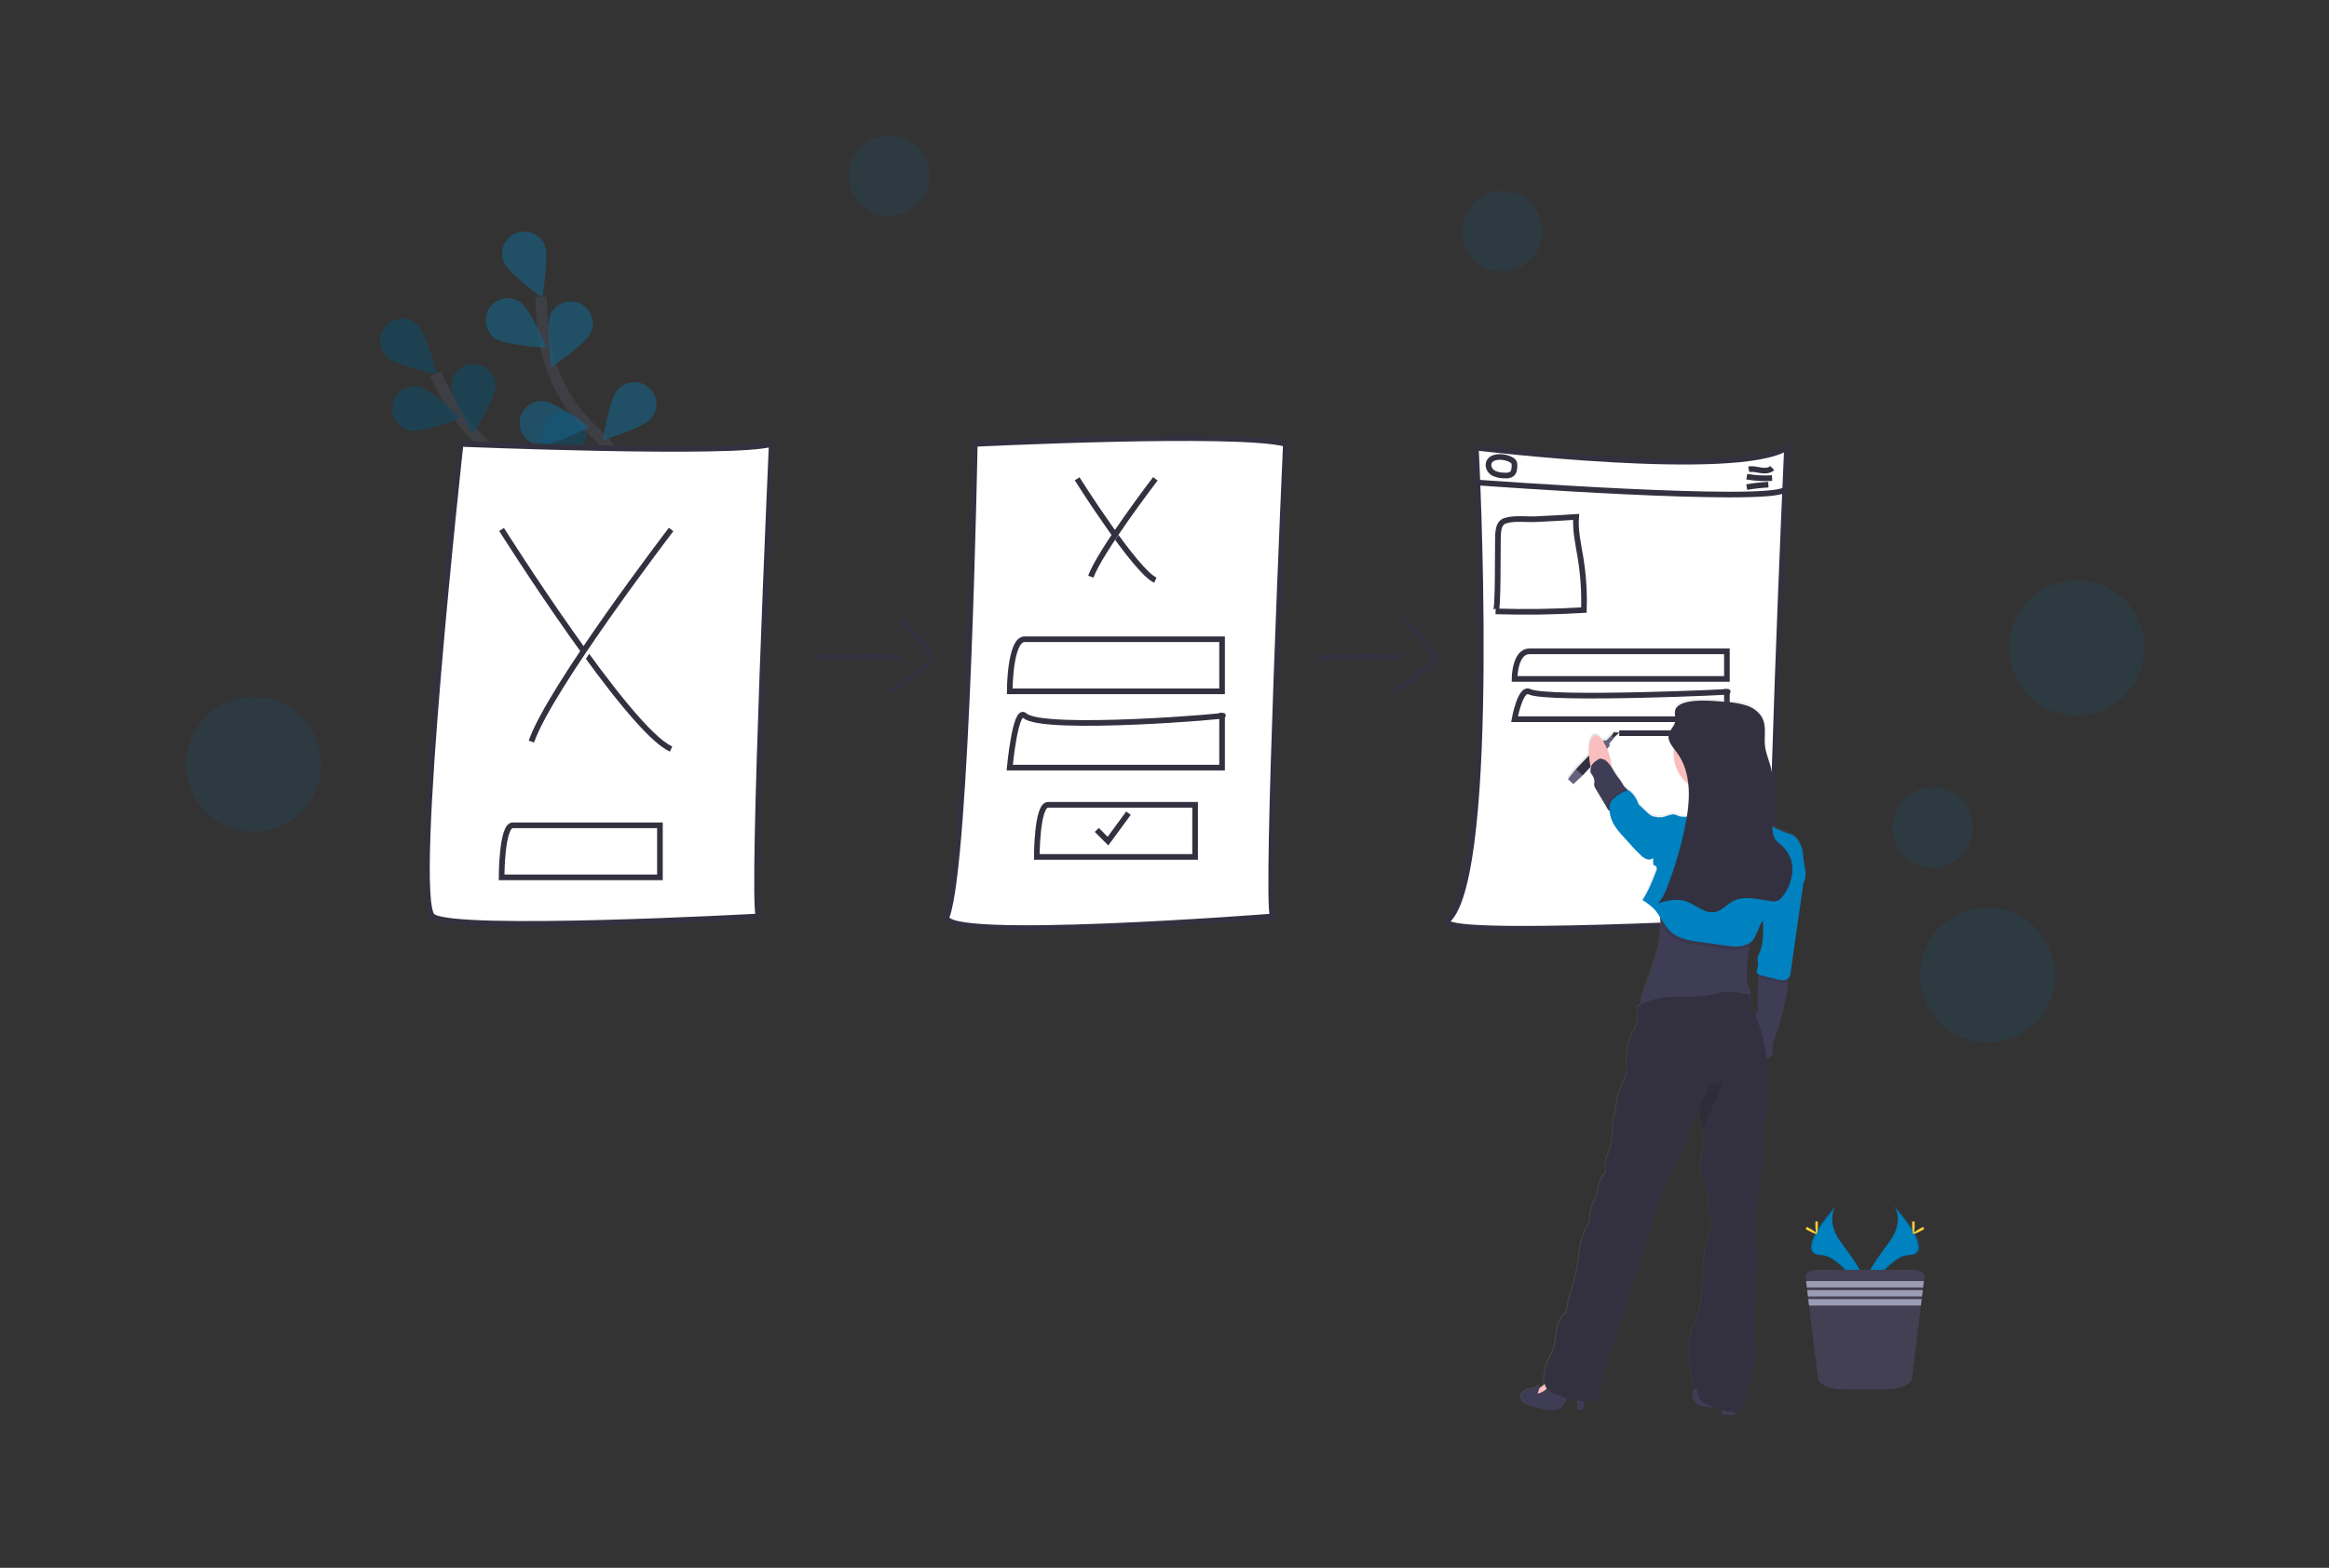 <svg width="413" height="278" viewBox="0 0 413 278" fill="none" xmlns="http://www.w3.org/2000/svg">
<rect x="0" y="0" width="413" height="278" fill="#333333" stroke="none"/>
<g clip-path="url(#clip0_3014:15805)">
<g opacity="0.6">
<path opacity="0.6" d="M118.34 105.053C118.34 105.053 109.259 88.991 95.586 84.363C89.845 82.454 84.877 78.739 81.428 73.774C79.807 71.404 78.407 68.889 77.246 66.263" stroke="#535461" stroke-width="2" stroke-miterlimit="10"/>
<path opacity="0.6" d="M68.631 63.294C70.187 64.805 77.445 66.365 77.445 66.365C77.445 66.365 75.664 59.171 74.105 57.66C73.737 57.291 73.298 57 72.816 56.802C72.333 56.604 71.816 56.504 71.295 56.508C70.773 56.511 70.257 56.619 69.778 56.823C69.298 57.028 68.864 57.326 68.501 57.7C68.138 58.074 67.853 58.516 67.662 59.001C67.472 59.486 67.38 60.004 67.392 60.524C67.404 61.045 67.52 61.558 67.733 62.034C67.946 62.509 68.251 62.938 68.631 63.294Z" fill="#0081C0"/>
<path opacity="0.6" d="M72.734 76.324C74.865 76.746 81.805 74.117 81.805 74.117C81.805 74.117 76.394 69.044 74.263 68.622C73.757 68.521 73.236 68.522 72.729 68.623C72.223 68.724 71.742 68.923 71.312 69.21C70.883 69.496 70.515 69.865 70.228 70.294C69.942 70.722 69.742 71.204 69.642 71.709C69.542 72.215 69.542 72.736 69.643 73.241C69.744 73.747 69.944 74.228 70.231 74.656C70.518 75.085 70.887 75.453 71.316 75.739C71.746 76.025 72.228 76.224 72.734 76.324Z" fill="#0081C0"/>
<path opacity="0.6" d="M87.682 90.406C89.734 89.697 94.398 83.931 94.398 83.931C94.398 83.931 87.16 82.281 85.109 82.987C84.124 83.328 83.314 84.046 82.859 84.982C82.404 85.919 82.34 86.998 82.681 87.982C83.022 88.965 83.741 89.773 84.679 90.228C85.617 90.683 86.697 90.747 87.682 90.406Z" fill="#0081C0"/>
<path opacity="0.6" d="M101.395 98.528C103.539 98.175 109.112 93.276 109.112 93.276C109.112 93.276 102.261 90.427 100.117 90.779C99.088 90.949 98.168 91.519 97.561 92.365C96.953 93.212 96.707 94.264 96.876 95.292C97.046 96.32 97.617 97.238 98.465 97.845C99.312 98.451 100.366 98.697 101.395 98.528Z" fill="#0081C0"/>
<path opacity="0.6" d="M87.858 68.487C87.858 70.657 83.93 76.945 83.93 76.945C83.93 76.945 79.996 70.677 79.996 68.49C79.996 67.449 80.41 66.451 81.147 65.714C81.884 64.978 82.884 64.564 83.927 64.564C84.969 64.564 85.969 64.978 86.706 65.714C87.444 66.451 87.858 67.449 87.858 68.49V68.487Z" fill="#0081C0"/>
<path opacity="0.6" d="M103.776 78.184C103.116 80.256 97.5 85.082 97.5 85.082C97.5 85.082 95.63 77.907 96.278 75.846C96.432 75.353 96.682 74.897 97.013 74.501C97.344 74.105 97.75 73.778 98.207 73.539C98.665 73.3 99.165 73.153 99.679 73.107C100.193 73.061 100.712 73.117 101.205 73.271C101.697 73.425 102.155 73.674 102.551 74.005C102.948 74.336 103.275 74.741 103.514 75.198C103.754 75.655 103.901 76.154 103.947 76.668C103.993 77.181 103.937 77.699 103.783 78.191L103.776 78.184Z" fill="#0081C0"/>
<path opacity="0.6" d="M117.952 89.73C117.664 91.881 112.927 97.591 112.927 97.591C112.927 97.591 109.868 90.835 110.159 88.684C110.298 87.653 110.842 86.718 111.67 86.086C112.499 85.455 113.546 85.178 114.579 85.317C115.612 85.455 116.548 85.998 117.181 86.826C117.813 87.653 118.091 88.698 117.952 89.73Z" fill="#0081C0"/>
<path opacity="0.25" d="M68.631 63.294C70.187 64.805 77.445 66.365 77.445 66.365C77.445 66.365 75.664 59.171 74.105 57.66C73.737 57.291 73.298 57 72.816 56.802C72.333 56.604 71.816 56.504 71.295 56.508C70.773 56.511 70.257 56.619 69.778 56.823C69.298 57.028 68.864 57.326 68.501 57.7C68.138 58.074 67.853 58.516 67.662 59.001C67.472 59.486 67.38 60.004 67.392 60.524C67.404 61.045 67.52 61.558 67.733 62.034C67.946 62.509 68.251 62.938 68.631 63.294Z" fill="black"/>
<path opacity="0.25" d="M72.734 76.324C74.865 76.746 81.805 74.117 81.805 74.117C81.805 74.117 76.394 69.044 74.263 68.622C73.757 68.521 73.236 68.522 72.729 68.623C72.223 68.724 71.742 68.923 71.312 69.21C70.883 69.496 70.515 69.865 70.228 70.294C69.942 70.722 69.742 71.204 69.642 71.709C69.542 72.215 69.542 72.736 69.643 73.241C69.744 73.747 69.944 74.228 70.231 74.656C70.518 75.085 70.887 75.453 71.316 75.739C71.746 76.025 72.228 76.224 72.734 76.324Z" fill="black"/>
<path opacity="0.25" d="M87.682 90.406C89.734 89.697 94.398 83.931 94.398 83.931C94.398 83.931 87.16 82.281 85.109 82.987C84.124 83.328 83.314 84.046 82.859 84.982C82.404 85.919 82.34 86.998 82.681 87.982C83.022 88.965 83.741 89.773 84.679 90.228C85.617 90.683 86.697 90.747 87.682 90.406Z" fill="black"/>
<path opacity="0.25" d="M101.395 98.528C103.539 98.175 109.112 93.276 109.112 93.276C109.112 93.276 102.261 90.427 100.117 90.779C99.088 90.949 98.168 91.519 97.561 92.365C96.953 93.212 96.707 94.264 96.876 95.292C97.046 96.32 97.617 97.238 98.465 97.845C99.312 98.451 100.366 98.697 101.395 98.528Z" fill="black"/>
<path opacity="0.25" d="M87.858 68.487C87.858 70.657 83.93 76.945 83.93 76.945C83.93 76.945 79.996 70.677 79.996 68.49C79.996 67.449 80.41 66.451 81.147 65.714C81.884 64.978 82.884 64.564 83.927 64.564C84.969 64.564 85.969 64.978 86.706 65.714C87.444 66.451 87.858 67.449 87.858 68.49V68.487Z" fill="black"/>
<path opacity="0.25" d="M103.776 78.184C103.116 80.256 97.5 85.082 97.5 85.082C97.5 85.082 95.63 77.907 96.278 75.846C96.432 75.353 96.682 74.897 97.013 74.501C97.344 74.105 97.75 73.778 98.207 73.539C98.665 73.3 99.165 73.153 99.679 73.107C100.193 73.061 100.712 73.117 101.205 73.271C101.697 73.425 102.155 73.674 102.551 74.005C102.948 74.336 103.275 74.741 103.514 75.198C103.754 75.655 103.901 76.154 103.947 76.668C103.993 77.181 103.937 77.699 103.783 78.191L103.776 78.184Z" fill="black"/>
<path opacity="0.25" d="M117.952 89.73C117.664 91.881 112.927 97.591 112.927 97.591C112.927 97.591 109.868 90.835 110.159 88.684C110.298 87.653 110.842 86.718 111.67 86.086C112.499 85.455 113.546 85.178 114.579 85.317C115.612 85.455 116.548 85.998 117.181 86.826C117.813 87.653 118.091 88.698 117.952 89.73Z" fill="black"/>
<path opacity="0.6" d="M117.819 104.735C117.819 104.735 116.035 86.375 105.411 76.611C100.931 72.543 97.891 67.134 96.749 61.196C96.226 58.372 95.963 55.507 95.963 52.636" stroke="#535461" stroke-width="2" stroke-miterlimit="10"/>
<path opacity="0.6" d="M89.318 46.441C90.131 48.453 96.13 52.818 96.13 52.818C96.13 52.818 97.424 45.517 96.612 43.505C96.419 43.027 96.133 42.591 95.772 42.223C95.41 41.855 94.979 41.562 94.504 41.36C94.029 41.158 93.519 41.052 93.002 41.047C92.486 41.042 91.974 41.139 91.495 41.331C91.016 41.524 90.58 41.809 90.211 42.17C89.843 42.531 89.549 42.962 89.347 43.436C89.144 43.91 89.038 44.42 89.033 44.936C89.028 45.451 89.125 45.963 89.318 46.441Z" fill="#0081C0"/>
<path opacity="0.6" d="M87.788 60.009C89.562 61.256 96.975 61.659 96.975 61.659C96.975 61.659 94.087 54.83 92.31 53.583C91.888 53.287 91.411 53.076 90.907 52.964C90.404 52.851 89.882 52.839 89.374 52.927C88.865 53.016 88.379 53.203 87.943 53.48C87.507 53.756 87.13 54.115 86.833 54.537C86.536 54.958 86.325 55.434 86.213 55.937C86.1 56.441 86.088 56.961 86.176 57.469C86.265 57.977 86.453 58.462 86.729 58.897C87.006 59.333 87.365 59.709 87.788 60.006V60.009Z" fill="#0081C0"/>
<path opacity="0.6" d="M95.733 78.94C97.896 79.121 104.503 75.734 104.503 75.734C104.503 75.734 98.557 71.297 96.393 71.115C95.354 71.028 94.323 71.356 93.526 72.028C92.73 72.7 92.233 73.66 92.145 74.698C92.058 75.736 92.386 76.765 93.059 77.561C93.732 78.356 94.694 78.853 95.733 78.94Z" fill="#0081C0"/>
<path opacity="0.6" d="M104.976 91.911C107.08 92.455 114.163 90.232 114.163 90.232C114.163 90.232 109.053 84.855 106.952 84.294C106.443 84.134 105.908 84.079 105.378 84.132C104.847 84.185 104.333 84.345 103.867 84.602C103.401 84.86 102.991 85.209 102.665 85.629C102.338 86.05 102.1 86.532 101.965 87.047C101.831 87.562 101.802 88.099 101.882 88.625C101.962 89.151 102.148 89.655 102.429 90.108C102.71 90.56 103.08 90.95 103.517 91.255C103.953 91.56 104.448 91.773 104.97 91.881L104.976 91.911Z" fill="#0081C0"/>
<path opacity="0.6" d="M104.79 58.97C103.911 60.949 97.767 65.112 97.767 65.112C97.767 65.112 96.72 57.776 97.598 55.793C98.02 54.841 98.803 54.095 99.776 53.719C100.749 53.344 101.831 53.37 102.785 53.791C103.738 54.212 104.485 54.994 104.861 55.966C105.237 56.937 105.212 58.017 104.79 58.97Z" fill="#0081C0"/>
<path opacity="0.6" d="M115.408 74.279C113.974 75.905 106.865 78.04 106.865 78.04C106.865 78.04 108.064 70.726 109.508 69.097C110.196 68.314 111.168 67.837 112.208 67.769C113.249 67.702 114.274 68.05 115.058 68.737C115.841 69.424 116.32 70.394 116.387 71.433C116.455 72.473 116.106 73.496 115.418 74.279H115.408Z" fill="#0081C0"/>
<path opacity="0.6" d="M123.68 90.568C122.544 92.415 115.901 95.721 115.901 95.721C115.901 95.721 115.844 88.308 116.981 86.458C117.527 85.571 118.403 84.936 119.417 84.694C120.431 84.453 121.5 84.623 122.388 85.168C123.277 85.713 123.912 86.588 124.154 87.601C124.397 88.614 124.226 89.681 123.68 90.568Z" fill="#0081C0"/>
</g>
<path d="M81.679 78.713C81.679 78.713 130.24 80.692 136.846 78.713C136.846 78.713 133.213 159.861 134.534 162.5C134.534 162.5 80.688 165.469 76.724 162.5C72.76 159.531 81.679 78.713 81.679 78.713Z" fill="white" stroke="#33313F" stroke-miterlimit="10"/>
<path d="M88.946 93.887C88.946 93.887 111.409 129.513 119.007 132.812L88.946 93.887Z" fill="white"/>
<path d="M88.946 93.887C88.946 93.887 111.409 129.513 119.007 132.812" stroke="#33313F" stroke-miterlimit="10"/>
<path d="M119.008 93.887C119.008 93.887 97.536 121.926 94.232 131.492L119.008 93.887Z" fill="white"/>
<path d="M119.008 93.887C119.008 93.887 97.536 121.926 94.232 131.492" stroke="#33313F" stroke-miterlimit="10"/>
<path d="M117.025 146.336H90.928C88.946 146.336 88.946 155.573 88.946 155.573H117.025V146.336Z" fill="white" stroke="#33313F" stroke-miterlimit="10"/>
<path d="M172.853 78.712C172.853 78.712 219.432 76.403 228.021 78.712C228.021 78.712 224.387 159.861 225.708 162.5C225.708 162.5 166.194 167.148 167.898 162.5C171.532 152.604 172.853 78.712 172.853 78.712Z" fill="white" stroke="#33313F" stroke-miterlimit="10"/>
<path d="M191.006 84.9C191.006 84.9 201.372 101.345 204.88 102.865L191.006 84.9Z" fill="white"/>
<path d="M191.006 84.9C191.006 84.9 201.372 101.345 204.88 102.865" stroke="#33313F" stroke-miterlimit="10"/>
<path d="M204.88 84.9C204.88 84.9 194.97 97.841 193.444 102.258L204.88 84.9Z" fill="white"/>
<path d="M204.88 84.9C204.88 84.9 194.97 97.841 193.444 102.258" stroke="#33313F" stroke-miterlimit="10"/>
<path d="M216.71 113.349H181.694C179.051 113.349 179.051 122.586 179.051 122.586H216.71V113.349Z" fill="white" stroke="#33313F" stroke-miterlimit="10"/>
<path d="M211.93 142.708H185.833C183.851 142.708 183.851 151.944 183.851 151.944H211.93V142.708Z" fill="white" stroke="#33313F" stroke-miterlimit="10"/>
<path d="M216.71 126.874C219.369 126.874 184.792 129.843 181.694 126.874C180.062 125.314 179.051 136.11 179.051 136.11H216.71V126.874Z" fill="white" stroke="#33313F" stroke-miterlimit="10"/>
<path d="M194.494 147.161L196.476 149.141L200.11 144.192" fill="white"/>
<path d="M194.494 147.161L196.476 149.141L200.11 144.192" stroke="#33313F" stroke-miterlimit="10"/>
<path d="M261.715 79.372C261.715 79.372 307.962 84.98 316.882 79.372C316.882 79.372 313.248 160.521 314.569 163.159C314.569 163.159 253.192 166.593 256.76 163.159C265.679 154.583 261.715 79.372 261.715 79.372Z" fill="white" stroke="#33313F" stroke-miterlimit="10"/>
<path d="M268.14 93.722C268.14 93.722 274.803 104.278 277.059 105.267L268.14 93.722Z" fill="white"/>
<path d="M268.14 93.722C268.14 93.722 274.803 104.278 277.059 105.267" stroke="#33313F" stroke-miterlimit="10"/>
<path d="M277.06 93.722C277.06 93.722 270.691 102.054 269.723 104.878L277.06 93.722Z" fill="white"/>
<path d="M277.06 93.722C277.06 93.722 270.691 102.054 269.723 104.878" stroke="#33313F" stroke-miterlimit="10"/>
<path d="M306.232 115.493H271.216C268.573 115.493 268.573 120.382 268.573 120.382H306.232V115.493Z" fill="white" stroke="#33313F" stroke-miterlimit="10"/>
<path d="M287.141 130.007H305.379C308.022 130.007 308.022 134.896 308.022 134.896H308.101" fill="white"/>
<path d="M287.141 130.007H305.379C308.022 130.007 308.022 134.896 308.022 134.896H308.101" stroke="#33313F" stroke-miterlimit="10"/>
<path d="M306.232 122.648C308.892 122.648 274.315 124.218 271.216 122.648C269.584 121.823 268.573 127.533 268.573 127.533H306.232V122.648Z" fill="white" stroke="#33313F" stroke-miterlimit="10"/>
<path d="M261.993 85.561C261.993 85.561 313.262 89.344 316.559 86.831L261.993 85.561Z" fill="white"/>
<path d="M261.993 85.561C261.993 85.561 313.262 89.344 316.559 86.831" stroke="#33313F" stroke-miterlimit="10"/>
<path d="M310.107 83.222C310.807 83.074 311.527 83.285 312.237 83.394C312.948 83.503 313.754 83.489 314.269 82.995" fill="white"/>
<path d="M310.107 83.222C310.807 83.074 311.527 83.285 312.237 83.394C312.948 83.503 313.754 83.489 314.269 82.995" stroke="#33313F" stroke-miterlimit="10"/>
<path d="M309.754 84.522C311.234 84.782 312.74 84.865 314.24 84.769L309.754 84.522Z" fill="white"/>
<path d="M309.754 84.522C311.234 84.782 312.74 84.865 314.24 84.769" stroke="#33313F" stroke-miterlimit="10"/>
<path d="M309.747 86.366C311.017 86.151 312.297 86.008 313.583 85.937L309.747 86.366Z" fill="white"/>
<path d="M309.747 86.366C311.017 86.151 312.297 86.008 313.583 85.937" stroke="#33313F" stroke-miterlimit="10"/>
<path d="M264.876 83.911C265.496 84.198 266.175 84.334 266.858 84.31C267.289 84.369 267.726 84.274 268.094 84.043C268.527 83.693 268.563 83.053 268.563 82.496C268.575 82.326 268.551 82.156 268.49 81.998C268.407 81.846 268.285 81.718 268.137 81.628C267.321 81.061 265.805 80.83 264.85 81.216C263.542 81.744 263.753 83.301 264.876 83.911Z" fill="white" stroke="#33313F" stroke-miterlimit="10"/>
<path d="M279.495 91.656C279.303 94.097 279.888 96.522 280.281 98.94C280.777 101.992 280.974 105.086 280.869 108.176C275.656 108.493 270.437 108.569 265.211 108.404C265.696 108.42 265.574 97.373 265.62 96.357C265.68 95.057 265.402 92.821 266.912 92.333C268.497 91.815 270.731 92.135 272.396 92.055C274.761 91.946 277.127 91.812 279.495 91.656Z" fill="white" stroke="#33313F" stroke-miterlimit="10"/>
<path d="M144.444 116.648C144.444 116.648 157.327 115.988 159.639 116.648" stroke="#33313F" stroke-miterlimit="10"/>
<path d="M159.64 109.721C159.64 109.721 165.256 115.329 165.256 116.648C165.256 117.968 157.988 122.586 157.988 122.586" stroke="#33313F" stroke-miterlimit="10"/>
<path d="M233.636 116.648C233.636 116.648 246.519 115.988 248.832 116.648" stroke="#33313F" stroke-miterlimit="10"/>
<path d="M248.832 109.721C248.832 109.721 254.448 115.329 254.448 116.648C254.448 117.968 247.18 122.586 247.18 122.586" stroke="#33313F" stroke-miterlimit="10"/>
<path opacity="0.1" d="M157.645 38.27C161.591 38.27 164.79 35.076 164.79 31.135C164.79 27.195 161.591 24 157.645 24C153.698 24 150.499 27.195 150.499 31.135C150.499 35.076 153.698 38.27 157.645 38.27Z" fill="#0081C0"/>
<path opacity="0.1" d="M266.362 48.12C270.309 48.12 273.508 44.926 273.508 40.985C273.508 37.044 270.309 33.85 266.362 33.85C262.416 33.85 259.217 37.044 259.217 40.985C259.217 44.926 262.416 48.12 266.362 48.12Z" fill="#0081C0"/>
<path opacity="0.1" d="M342.721 153.824C346.667 153.824 349.866 150.63 349.866 146.689C349.866 142.749 346.667 139.554 342.721 139.554C338.775 139.554 335.576 142.749 335.576 146.689C335.576 150.63 338.775 153.824 342.721 153.824Z" fill="#0081C0"/>
<path opacity="0.1" d="M368.28 126.838C374.894 126.838 380.255 121.484 380.255 114.88C380.255 108.276 374.894 102.922 368.28 102.922C361.667 102.922 356.305 108.276 356.305 114.88C356.305 121.484 361.667 126.838 368.28 126.838Z" fill="#0081C0"/>
<path opacity="0.1" d="M352.427 184.869C359.041 184.869 364.402 179.515 364.402 172.911C364.402 166.307 359.041 160.953 352.427 160.953C345.814 160.953 340.453 166.307 340.453 172.911C340.453 179.515 345.814 184.869 352.427 184.869Z" fill="#0081C0"/>
<path opacity="0.1" d="M44.975 147.478C51.588 147.478 56.95 142.124 56.95 135.52C56.95 128.916 51.588 123.562 44.975 123.562C38.361 123.562 33 128.916 33 135.52C33 142.124 38.361 147.478 44.975 147.478Z" fill="#0081C0"/>
<path d="M319.766 151.581C319.756 151.182 319.706 150.786 319.617 150.397C319.316 149.285 318.649 147.936 317.542 147.6C316.405 147.251 315.305 146.786 314.262 146.214C314.061 142.678 314.877 139.059 313.988 135.632C313.658 134.378 313.116 133.178 312.967 131.891C312.785 130.298 313.225 128.592 312.587 127.121C312.085 125.963 310.982 125.142 309.793 124.713C308.603 124.284 307.328 124.172 306.07 124.053C304.484 123.921 299.351 123.314 297.563 124.733C297.439 124.828 297.328 124.939 297.233 125.063C297.192 125.117 297.155 125.174 297.124 125.234C297.125 125.243 297.125 125.252 297.124 125.261C297.09 125.33 297.061 125.402 297.035 125.475C297.009 125.554 296.991 125.636 296.982 125.719C296.98 125.747 296.98 125.774 296.982 125.802C296.979 125.86 296.979 125.918 296.982 125.976V126.062C296.982 126.125 296.982 126.184 296.982 126.244C296.982 126.303 296.982 126.293 296.982 126.316C297.005 126.61 297.051 126.91 297.051 127.204C297.055 127.35 297.041 127.496 297.012 127.639C296.901 128.027 296.715 128.389 296.463 128.704L296.404 128.79L296.295 128.949L296.209 129.084L296.136 129.203C296.103 129.259 296.077 129.315 296.047 129.374L295.998 129.466C295.958 129.557 295.925 129.651 295.898 129.747C295.828 130.034 295.828 130.334 295.898 130.621C295.988 130.992 296.14 131.344 296.348 131.663C296.43 131.799 296.523 131.931 296.615 132.063C296.708 132.195 296.767 132.27 296.847 132.373C296.801 132.68 296.776 132.989 296.774 133.3C296.774 134.332 297.009 135.352 297.462 136.28C297.915 137.209 298.573 138.023 299.387 138.66C299.516 140.053 299.502 141.456 299.344 142.846C299.311 143.14 299.278 143.43 299.238 143.72C299.199 144.011 299.166 144.205 299.129 144.446C298.644 144.514 298.151 144.476 297.682 144.334C297.467 144.238 297.246 144.153 297.022 144.08C296.057 143.842 295.076 144.799 294.128 144.509C294.128 144.552 294.098 144.594 294.085 144.641C293.886 144.519 293.658 144.451 293.424 144.446C292.863 144.42 292.4 144.011 291.991 143.625L290.735 142.44C290.652 142.369 290.579 142.287 290.517 142.196C290.449 142.068 290.398 141.932 290.365 141.791C290.098 141.123 289.681 140.526 289.146 140.045C289.051 139.927 288.926 139.837 288.783 139.785C288.729 139.775 288.675 139.775 288.621 139.785C288.585 139.739 288.552 139.693 288.512 139.65C288.423 139.554 288.33 139.462 288.235 139.376C287.637 138.822 287.574 138.347 287.052 137.726C286.597 137.136 286.185 136.513 285.82 135.863C285.774 135.533 285.714 135.163 285.641 134.801C285.476 133.978 285.235 133.173 284.921 132.396L285.374 131.901V131.409L286.18 130.469L286.124 130.42L287.115 129.49L286.124 129.453L285.661 130.093L285.625 130.06L284.799 130.885L284.221 130.951L284.145 131.03C283.666 130.318 283.154 129.928 282.698 130.021C281.928 130.179 281.545 131.67 281.667 133.62L279.378 136.011L279.12 136.282L277.938 137.796L278.866 138.686L280.29 137.367L280.518 137.12L281.935 135.586C281.935 135.635 281.958 135.685 281.968 135.734C281.922 135.969 281.898 136.207 281.895 136.447C281.895 136.727 282.156 136.928 282.288 137.179C282.508 137.513 282.623 137.904 282.619 138.304C282.619 138.442 282.559 138.578 282.556 138.719C282.572 139.028 282.679 139.325 282.863 139.574C283.416 140.497 283.967 141.421 284.515 142.345C284.627 142.539 284.746 142.734 284.845 142.925C284.846 142.935 284.846 142.945 284.845 142.955C284.95 143.156 285.102 143.33 285.288 143.46C285.353 144.155 285.537 144.833 285.833 145.465C285.892 145.587 285.955 145.709 286.021 145.828C286.464 146.556 286.986 147.233 287.577 147.847L288.367 148.728C289.14 149.595 289.916 150.46 290.758 151.261C291.061 151.581 291.426 151.835 291.832 152.007C292.029 152.087 292.244 152.113 292.455 152.083C292.666 152.053 292.864 151.967 293.031 151.835C293.031 152.244 293.031 152.653 293.031 153.059C293.148 153.079 293.259 153.123 293.359 153.188C293.458 153.252 293.543 153.336 293.609 153.435C293.653 153.551 293.67 153.674 293.661 153.798C293.651 153.921 293.614 154.04 293.553 154.148C292.863 155.926 292.162 157.717 291.109 159.313C291.85 159.75 292.538 160.272 293.157 160.87C293.561 161.315 293.919 161.799 294.227 162.315C294.253 162.556 294.276 162.8 294.293 163.041C294.537 166.973 293.015 170.875 291.65 174.623C291.26 175.682 290.828 176.797 290.864 177.898C290.605 178.06 290.356 178.238 290.121 178.433C290.392 179.135 290.286 179.752 290.26 180.521C290.248 180.974 290.154 181.421 289.982 181.84C289.853 182.134 289.652 182.408 289.51 182.688C288.654 184.196 288.462 185.987 288.291 187.705C288.188 188.748 288.595 190.014 288.119 190.945C287.306 192.545 286.583 194.243 286.451 196.018C286.446 196.418 286.396 196.817 286.302 197.206C286.2 197.536 286.015 197.816 285.922 198.139C285.828 198.573 285.807 199.018 285.859 199.459C285.922 201.04 285.685 202.619 285.162 204.113C284.749 205.294 284.297 206.554 284.621 207.765C283.823 208.599 283.331 209.678 283.223 210.826C283.214 211.12 283.177 211.413 283.114 211.7C283.014 211.995 282.882 212.278 282.721 212.545C282.056 213.754 281.744 215.126 281.819 216.503C280.828 217.842 280.336 219.502 280.042 221.148C279.748 222.794 279.616 224.47 279.239 226.096C278.741 228.25 277.832 230.424 277.65 232.624C276.58 233.31 276.121 234.633 275.913 235.883C275.705 237.133 275.675 238.443 275.153 239.601C274.882 240.201 274.492 240.739 274.235 241.349C274.052 241.837 273.918 242.342 273.835 242.857C273.676 243.665 273.538 244.559 273.736 245.331C273.456 245.628 273.129 245.878 272.768 246.07C272.818 245.865 272.864 245.657 272.897 245.449C272.045 246.225 270.502 245.954 269.818 246.881C269.615 247.18 269.537 247.546 269.598 247.902C269.66 248.259 269.857 248.577 270.148 248.791C270.363 248.92 270.594 249.019 270.835 249.085C272.471 249.609 274.185 250.144 275.88 249.863C276.081 249.84 276.275 249.777 276.451 249.678C276.674 249.518 276.856 249.308 276.983 249.065L277.746 247.858C278.355 248.04 278.973 248.185 279.599 248.293C279.661 248.819 279.704 249.346 279.728 249.876C280.059 249.942 280.501 249.959 280.657 249.655C280.704 249.54 280.725 249.414 280.716 249.289C280.716 249.052 280.746 248.742 280.769 248.425H280.835C281.843 248.465 282.846 248.261 283.758 247.831C283.402 244.912 284.568 242.055 285.582 239.291C286.649 236.381 287.564 233.416 288.482 230.453C289.143 228.372 289.876 226.35 290.521 224.265C291.34 221.626 292.158 218.987 292.975 216.348C293.335 215.187 293.692 214.039 294.105 212.885C294.967 210.548 295.989 208.273 297.164 206.076C297.494 205.456 297.824 204.839 298.099 204.189C298.429 203.401 298.663 202.576 298.924 201.765C299.502 200.092 300.197 198.462 301.002 196.886L301.062 196.764C301.329 197.856 301.6 198.967 301.775 200.062C302.018 201.409 302.037 202.787 301.831 204.14C301.673 205.06 301.372 205.97 301.412 206.901C301.461 208.194 302.149 209.361 302.489 210.608C302.708 211.539 302.833 212.49 302.862 213.445C302.951 214.926 303.761 216.592 303.192 217.968C301.428 222.325 302.284 227.247 301.273 231.822C300.758 234.171 299.169 236.381 299.291 238.783C299.379 240.487 299.529 242.187 299.74 243.883C299.777 244.4 299.899 244.908 300.1 245.387C300.235 245.641 300.387 245.887 300.553 246.122C300.411 246.182 300.285 246.33 300.183 246.644C300.032 247.055 300.022 247.505 300.155 247.923C300.287 248.341 300.555 248.703 300.916 248.953C301.214 249.112 301.535 249.224 301.868 249.283C302.317 249.408 302.782 249.473 303.249 249.474C303.394 249.467 303.539 249.448 303.681 249.418C304.193 249.633 304.715 249.82 305.247 249.979C305.247 250.115 305.26 250.25 305.287 250.384C305.287 250.456 305.302 250.526 305.333 250.59C305.363 250.655 305.407 250.712 305.462 250.757C305.543 250.799 305.635 250.816 305.726 250.807H307.52C307.52 250.658 307.52 250.506 307.52 250.358C307.725 250.38 307.933 250.358 308.13 250.294C308.326 250.229 308.507 250.124 308.66 249.985C308.82 249.786 308.933 249.552 308.99 249.302C309.479 247.644 309.965 245.987 310.45 244.331C310.673 243.631 310.844 242.915 310.962 242.19C311.17 241.024 311.236 239.836 311.157 238.654C310.523 232.575 311.923 226.475 311.467 220.379C311.191 216.716 311.38 213.033 312.029 209.418C312.178 208.599 312.359 207.768 312.425 206.953C312.567 205.416 312.392 203.863 312.498 202.335C312.538 201.801 312.61 201.27 312.677 200.739C313.15 197.443 313.408 194.119 313.449 190.79C313.442 189.687 313.375 188.586 313.248 187.491C313.59 187.4 313.901 187.217 314.147 186.963C314.444 186.577 314.368 186.043 314.365 185.555C314.365 184.387 314.857 183.282 315.25 182.18C315.758 180.666 316.176 179.124 316.502 177.562C316.843 176.297 317.029 174.995 317.057 173.686C317.057 173.554 317.057 173.422 317.037 173.287C317.161 173.201 317.264 173.088 317.338 172.957C317.425 172.764 317.479 172.558 317.496 172.347C317.618 171.502 317.737 170.661 317.86 169.816C317.945 169.212 318.032 168.607 318.121 168.002C318.471 165.565 318.82 163.127 319.168 160.686C319.26 160.049 319.349 159.416 319.442 158.779L319.713 156.889C319.746 156.664 319.776 156.44 319.802 156.213C320.621 154.91 319.848 153.112 319.766 151.581ZM311.015 178.987C310.622 178.067 310.258 177.12 310.354 176.12H310.321C310.405 175.813 310.389 175.487 310.275 175.19C310.173 174.946 309.997 174.741 309.888 174.504C309.771 174.209 309.71 173.894 309.71 173.577C309.629 171.572 309.786 169.564 310.179 167.596C310.222 167.362 310.268 167.131 310.315 166.897C310.451 166.817 310.577 166.72 310.688 166.607C310.861 166.409 311.005 166.186 311.114 165.947C311.486 165.199 311.83 164.437 312.145 163.661C312.247 163.407 312.396 163.12 312.65 163.057C312.597 164.987 312.795 166.956 311.989 168.698C311.839 168.979 311.728 169.278 311.659 169.589C311.586 170.077 311.791 170.578 311.719 171.067C311.682 171.317 311.573 171.555 311.527 171.802C311.495 171.926 311.496 172.055 311.531 172.178C311.565 172.301 311.631 172.412 311.722 172.502C311.764 172.534 311.811 172.559 311.861 172.577C311.841 172.709 311.824 172.845 311.814 172.973C311.785 173.244 311.775 173.498 311.758 173.656C311.681 174.462 311.65 175.271 311.666 176.081C311.666 176.955 311.702 177.832 311.685 178.72C311.699 178.975 311.656 179.231 311.56 179.468C311.495 179.591 311.41 179.703 311.309 179.798C311.216 179.505 311.111 179.244 311.015 178.987Z" fill="url(#paint0_linear_3014:15805)"/>
<path d="M286.046 130.926L287.158 129.892L286.165 129.856L285.646 130.649L286.046 130.926Z" fill="#33313F"/>
<path d="M278.06 138.156L279.236 136.648L279.497 136.378L283.098 132.614L284.323 131.331L284.898 131.265L285.724 130.443L286.21 130.869L285.407 131.806L285.423 132.297L284.168 133.656L280.633 137.486L280.406 137.73L278.985 139.043L278.06 138.156Z" fill="#65617D"/>
<path d="M279.498 136.378L283.098 132.614L284.169 133.657L280.634 137.486L279.498 136.378Z" fill="#33313F"/>
<path d="M284.925 140.712C285.933 140.506 286.277 138.028 285.692 135.178C285.107 132.327 283.815 130.184 282.807 130.39C281.799 130.597 281.456 133.074 282.041 135.925C282.626 138.775 283.917 140.918 284.925 140.712Z" fill="#FBBEBE"/>
<path d="M300.319 246.743C300.173 247.152 300.165 247.598 300.297 248.011C300.429 248.425 300.693 248.784 301.049 249.033C301.347 249.191 301.668 249.303 302.001 249.363C302.448 249.488 302.91 249.553 303.375 249.554C303.95 249.524 304.498 249.303 305.066 249.224C305.133 249.21 305.202 249.22 305.261 249.254C305.29 249.284 305.311 249.32 305.324 249.359C305.337 249.399 305.342 249.44 305.337 249.481C305.343 249.807 305.368 250.132 305.41 250.454C305.402 250.513 305.407 250.572 305.427 250.628C305.446 250.684 305.478 250.734 305.521 250.775C305.563 250.816 305.615 250.846 305.672 250.863C305.728 250.88 305.788 250.884 305.846 250.873H307.633C307.675 249.302 307.501 247.733 307.115 246.209C307.09 246.092 307.046 245.98 306.982 245.879C306.833 245.712 306.634 245.596 306.414 245.549C305.975 245.367 305.501 245.285 305.027 245.308C304.452 245.381 303.966 245.757 303.474 246.067C302.982 246.377 302.311 246.651 301.713 246.489C301.116 246.328 300.623 245.826 300.319 246.743Z" fill="#3F3D56"/>
<path d="M274.017 245.295C273.515 245.833 272.898 246.251 272.213 246.519L271.906 246.668C271.885 246.674 271.865 246.685 271.848 246.699C271.831 246.713 271.817 246.73 271.807 246.75C271.801 246.775 271.8 246.802 271.805 246.828C271.81 246.853 271.821 246.877 271.837 246.898C272.09 247.288 272.464 247.585 272.901 247.744C273.339 247.903 273.816 247.915 274.261 247.779C274.459 247.73 274.642 247.635 274.796 247.502C275.047 247.202 275.191 246.827 275.206 246.437C275.303 246.035 275.285 245.615 275.157 245.223C274.707 244.187 274.539 244.655 274.017 245.295Z" fill="#FBBEBE"/>
<path d="M280.895 249.359C280.906 249.484 280.885 249.609 280.836 249.725C280.684 250.028 280.248 250.008 279.911 249.946C279.861 248.825 279.726 247.711 279.508 246.611C278.867 246.581 278.401 247.191 278.061 247.732L277.175 249.138C277.047 249.379 276.865 249.587 276.644 249.748C276.468 249.846 276.275 249.909 276.075 249.932C274.384 250.21 272.676 249.678 271.044 249.154C270.804 249.089 270.574 248.991 270.36 248.864C270.069 248.651 269.871 248.333 269.809 247.977C269.748 247.621 269.827 247.256 270.03 246.957C270.711 246.033 272.25 246.297 273.099 245.532C273.012 246.071 272.865 246.598 272.663 247.105C273.806 246.934 274.569 245.892 275.491 245.196C275.72 244.997 275.998 244.863 276.297 244.81C276.519 244.792 276.744 244.817 276.957 244.882C278.017 245.148 279.007 245.635 279.864 246.311C280.211 246.584 280.753 246.97 280.905 247.392C281.067 247.897 280.892 248.821 280.895 249.359Z" fill="#3F3D56"/>
<path d="M303.62 140.517C307.389 140.517 310.444 137.466 310.444 133.702C310.444 129.938 307.389 126.887 303.62 126.887C299.85 126.887 296.795 129.938 296.795 133.702C296.795 137.466 299.85 140.517 303.62 140.517Z" fill="#FBBEBE"/>
<path d="M317.064 173.943C317.037 175.248 316.85 176.545 316.509 177.806C316.188 179.369 315.772 180.911 315.264 182.424C314.871 183.522 314.375 184.624 314.379 185.789C314.379 186.273 314.458 186.808 314.164 187.194C313.897 187.461 313.563 187.652 313.196 187.745C313.014 187.793 312.846 187.883 312.706 188.008C312.565 188.133 312.456 188.289 312.387 188.464C312.075 188.003 311.842 187.493 311.696 186.956C311.106 185.144 310.556 183.322 310.045 181.49C309.998 181.385 309.977 181.27 309.984 181.155C309.992 181.04 310.027 180.929 310.088 180.831C310.172 180.757 310.271 180.702 310.378 180.669C310.716 180.53 311.025 180.33 311.29 180.078C311.416 179.969 311.52 179.837 311.597 179.689C311.693 179.452 311.736 179.196 311.723 178.94C311.723 178.07 311.723 177.195 311.703 176.325C311.688 175.518 311.718 174.71 311.792 173.907C311.792 173.745 311.822 173.494 311.848 173.224C311.898 172.703 311.997 172.105 312.281 171.904C312.697 171.621 313.953 172 314.432 172.063C315.251 172.178 316.067 172.31 316.879 172.465C316.996 172.949 317.058 173.445 317.064 173.943Z" fill="#3F3D56"/>
<path d="M289.503 141.335C289.239 141.863 288.605 142.114 288.116 142.45L286.441 143.598C286.329 143.698 286.199 143.774 286.057 143.823C285.915 143.872 285.765 143.892 285.615 143.882C285.479 143.832 285.354 143.755 285.248 143.656C285.142 143.556 285.057 143.437 284.998 143.305L284.978 143.275L284.647 142.698L282.996 139.933C282.813 139.684 282.706 139.387 282.689 139.079C282.689 138.94 282.738 138.805 282.755 138.667C282.756 138.269 282.641 137.879 282.424 137.545C282.292 137.294 282.025 137.093 282.034 136.816C282.02 136.451 282.083 136.087 282.219 135.747C282.392 135.435 282.64 135.17 282.94 134.975C283.095 134.863 283.27 134.758 283.419 134.645C283.508 134.587 283.606 134.543 283.709 134.517C283.98 134.461 284.251 134.685 284.529 134.695C285.724 135.493 286.18 137.004 287.122 138.096C287.65 138.713 287.703 139.188 288.301 139.745C288.398 139.831 288.49 139.922 288.575 140.019C288.696 140.146 288.797 140.291 288.876 140.448C288.981 140.728 289.642 141.065 289.503 141.335Z" fill="#3F3D56"/>
<path d="M301.218 140.537C301.71 141.576 302.093 142.718 301.951 143.859C301.922 144.168 301.825 144.466 301.667 144.733C301.191 145.462 300.193 145.591 299.321 145.637C299.139 145.622 298.955 145.644 298.781 145.7C298.607 145.757 298.446 145.848 298.307 145.967C298.19 146.135 298.133 146.337 298.144 146.542C298.155 146.746 298.235 146.941 298.37 147.095C298.647 147.395 298.994 147.622 299.381 147.755C300.755 148.362 302.235 148.86 303.731 148.718C304.425 148.652 305.099 148.454 305.789 148.352C306.538 148.272 307.29 148.234 308.042 148.236C308.941 148.203 309.836 148.114 310.731 148.025L313.1 147.791C313.23 147.794 313.356 147.748 313.453 147.662C313.632 147.458 313.404 147.158 313.189 147.003C311.927 146.069 310.325 145.432 309.611 144.034C309.281 143.374 309.175 142.592 308.931 141.876C308.687 141.161 308.297 140.524 308.148 139.795C308.067 139.159 308.031 138.519 308.039 137.878C308.05 137.231 307.813 136.604 307.378 136.123C306.909 135.685 306.225 135.573 305.581 135.543C304.002 135.477 302.324 135.853 301.201 136.965C300.9 137.265 300.646 137.608 300.332 137.895C300.018 138.182 299.602 138.245 299.807 138.601C300.012 138.957 300.411 139.175 300.629 139.491C300.854 139.824 301.05 140.173 301.218 140.537Z" fill="#FBBEBE"/>
<path d="M314.676 150.117C314.261 152.656 313.588 155.146 312.667 157.549C312.2 158.634 311.802 159.748 311.478 160.884C311.221 161.907 311.273 163.002 311.036 164.028C310.745 165.301 310.454 166.584 310.22 167.871C309.826 169.833 309.669 171.835 309.75 173.835C309.751 174.151 309.812 174.465 309.929 174.758C310.038 174.996 310.216 175.2 310.315 175.441C310.394 175.655 310.427 175.883 310.411 176.11C310.396 176.338 310.333 176.559 310.226 176.761C310.056 177.139 309.827 177.488 309.546 177.793C306.464 178.71 303.173 178.407 299.966 178.601C296.993 178.783 294.02 179.39 291.106 178.882C290.776 177.562 291.324 176.184 291.8 174.897C293.167 171.16 294.687 167.267 294.443 163.351C294.416 162.896 294.363 162.442 294.284 161.992C293.808 159.218 294.327 156.345 295.163 153.653C295.685 151.981 295.662 150.193 295.539 148.448C295.48 147.882 295.473 147.313 295.516 146.746C295.566 146.166 295.782 145.613 296.137 145.152L296.187 145.083C296.223 145.027 296.332 145.06 296.431 145.083C296.457 145.094 296.485 145.1 296.514 145.1C296.542 145.1 296.57 145.094 296.596 145.083C296.606 145.072 296.619 145.064 296.633 145.06C296.647 145.051 296.664 145.047 296.681 145.047C296.697 145.047 296.714 145.051 296.728 145.06C296.804 145.11 296.844 145.265 297.009 145.294C297.253 145.332 297.499 145.356 297.746 145.367C298.043 145.375 298.337 145.418 298.625 145.492H298.664C299.094 145.563 299.535 145.526 299.946 145.383C300.22 145.315 300.484 145.213 300.732 145.08C300.935 144.998 301.142 144.929 301.353 144.872C301.657 144.687 301.591 143.836 301.654 143.49C301.687 143.139 301.77 142.795 301.898 142.467C302.048 142.225 302.256 142.023 302.502 141.88C302.749 141.737 303.027 141.656 303.312 141.646C303.882 141.629 304.452 141.68 305.01 141.798C306.239 141.972 307.501 141.939 308.713 142.223C309.321 142.365 309.982 142.583 310.543 142.306C310.692 142.339 310.715 142.474 310.715 142.636C310.704 142.789 310.673 142.941 310.623 143.087C310.414 143.998 311.131 144.832 311.789 145.496C312.074 145.807 312.409 146.069 312.78 146.271C313.11 146.422 313.44 146.485 313.771 146.65C314.04 146.791 314.267 146.999 314.431 147.254C314.624 147.543 314.752 147.871 314.808 148.214C314.871 148.851 314.826 149.494 314.676 150.117Z" fill="#3F3D56"/>
<path opacity="0.1" d="M314.675 150.116C314.261 152.655 313.588 155.146 312.667 157.548C312.199 158.633 311.802 159.747 311.478 160.883C311.22 161.906 311.273 163.001 311.035 164.027C310.744 165.3 310.454 166.583 310.219 167.87C310.15 167.909 310.08 167.942 310.008 167.975C309.597 168.172 309.161 168.313 308.713 168.394C307.906 168.49 307.09 168.463 306.291 168.315L301.567 167.698C299.684 167.448 297.679 167.141 296.282 165.868C295.509 165.168 294.997 164.245 294.442 163.351C294.415 162.895 294.362 162.441 294.283 161.992C293.808 159.217 294.326 156.344 295.162 153.652C295.684 151.98 295.661 150.192 295.539 148.447C295.48 147.881 295.472 147.312 295.515 146.745C295.566 146.165 295.781 145.612 296.137 145.152C296.233 145.123 296.331 145.1 296.431 145.082C296.497 145.07 296.564 145.062 296.632 145.059H296.728C296.839 145.06 296.95 145.073 297.058 145.099C297.28 145.155 297.484 145.274 297.702 145.353H297.742C298.026 145.444 298.323 145.487 298.621 145.478C299.057 145.478 299.506 145.406 299.942 145.379C300.48 145.294 301.032 145.391 301.508 145.656C301.816 145.903 302.107 146.17 302.38 146.455C302.713 146.711 303.086 146.913 303.483 147.052C306.326 148.136 309.48 148.069 312.274 146.864C312.543 146.714 312.847 146.638 313.156 146.643C313.384 146.687 313.601 146.778 313.793 146.91C313.988 147.025 314.186 147.137 314.385 147.24C314.577 147.529 314.705 147.857 314.761 148.2C314.841 148.839 314.812 149.487 314.675 150.116Z" fill="black"/>
<path d="M317.55 147.933C316.234 147.534 314.971 146.98 313.787 146.284C313.596 146.15 313.379 146.058 313.149 146.013C312.841 146.008 312.536 146.085 312.267 146.238C309.473 147.44 306.32 147.506 303.477 146.422C303.079 146.285 302.706 146.083 302.374 145.825C302.101 145.541 301.811 145.275 301.505 145.027C300.418 144.324 298.915 145.152 297.696 144.697C297.486 144.601 297.271 144.517 297.052 144.443C296.091 144.206 295.113 145.159 294.165 144.872C293.812 145.825 293.553 146.811 293.392 147.814C293.257 148.966 293.186 150.125 293.177 151.285C293.157 151.977 293.141 152.673 293.177 153.369C293.294 153.39 293.405 153.434 293.505 153.498C293.604 153.563 293.689 153.647 293.755 153.745C293.798 153.86 293.815 153.983 293.805 154.105C293.796 154.227 293.759 154.345 293.699 154.451C293.009 156.226 292.312 158.014 291.261 159.604C292.001 160.04 292.686 160.563 293.303 161.161C294.462 162.382 295.027 164.09 296.276 165.218C297.683 166.492 299.691 166.798 301.561 167.052L306.278 167.699C307.077 167.847 307.893 167.874 308.7 167.778C309.148 167.697 309.584 167.556 309.995 167.359C310.262 167.247 310.507 167.086 310.715 166.884C310.888 166.686 311.032 166.464 311.141 166.225C311.511 165.479 311.855 164.717 312.165 163.945C312.277 163.671 312.443 163.348 312.74 163.328C314.487 161.751 316.142 160.135 317.89 158.558C318.594 157.976 319.225 157.312 319.769 156.579C320.642 155.296 319.849 153.475 319.769 151.928C319.762 151.53 319.714 151.134 319.624 150.747C319.317 149.615 318.65 148.27 317.55 147.933Z" fill="#0081C0"/>
<path opacity="0.1" d="M289.503 141.336C289.239 141.864 288.604 142.114 288.115 142.451L286.441 143.599C286.329 143.699 286.198 143.775 286.056 143.824C285.914 143.872 285.764 143.892 285.615 143.883C285.478 143.832 285.354 143.755 285.248 143.656C285.141 143.557 285.056 143.438 284.997 143.305C284.997 143.226 284.997 143.147 284.997 143.068C284.984 142.801 285.02 142.534 285.103 142.279C285.268 141.907 285.522 141.581 285.843 141.329C286.463 140.74 287.204 140.29 288.013 140.01C288.14 139.959 288.278 139.946 288.413 139.97C288.463 139.984 288.511 140.005 288.555 140.033C288.676 140.16 288.777 140.305 288.855 140.462C288.981 140.729 289.642 141.065 289.503 141.336Z" fill="black"/>
<path d="M293.448 144.822C292.886 144.795 292.427 144.386 292.021 144L290.765 142.819C290.682 142.749 290.609 142.666 290.547 142.575C290.481 142.448 290.432 142.313 290.399 142.173C290.131 141.508 289.715 140.912 289.183 140.431C289.087 140.314 288.962 140.224 288.82 140.171C288.685 140.147 288.547 140.162 288.42 140.213C287.611 140.493 286.87 140.943 286.25 141.533C285.927 141.783 285.673 142.11 285.51 142.483C285.427 142.737 285.391 143.004 285.404 143.271C285.411 144.148 285.608 145.012 285.982 145.805C286.042 145.927 286.101 146.049 286.167 146.168C286.611 146.892 287.132 147.567 287.72 148.18L288.506 149.061C289.279 149.922 290.052 150.786 290.894 151.584C291.194 151.904 291.557 152.158 291.961 152.33C292.165 152.413 292.387 152.438 292.604 152.402C292.821 152.367 293.024 152.272 293.19 152.129C293.35 151.946 293.469 151.733 293.54 151.502C294.052 150.182 294.531 148.813 294.561 147.392C294.571 146.822 294.548 146.253 294.492 145.686C294.436 145.082 294.013 144.848 293.448 144.822Z" fill="#0081C0"/>
<path d="M313.467 191.005C313.449 194.323 313.214 197.636 312.764 200.924C312.698 201.452 312.625 201.983 312.589 202.517C312.48 204.055 312.655 205.605 312.513 207.136C312.433 207.96 312.265 208.785 312.116 209.593C311.47 213.199 311.282 216.872 311.558 220.525C312.01 226.605 310.616 232.687 311.247 238.75C311.326 239.929 311.261 241.113 311.056 242.277C310.936 243 310.765 243.713 310.544 244.411C310.057 246.065 309.572 247.714 309.09 249.359C309.032 249.608 308.919 249.842 308.76 250.042C308.592 250.189 308.394 250.298 308.181 250.361C307.967 250.425 307.742 250.442 307.521 250.411C305.615 250.349 303.825 249.531 302.094 248.726C301.893 248.65 301.709 248.538 301.549 248.396C301.188 248.023 301.218 247.433 301.06 246.945C300.901 246.456 300.468 245.991 300.224 245.483C300.026 245.006 299.904 244.501 299.864 243.986C299.644 242.294 299.494 240.599 299.414 238.899C299.292 236.504 300.875 234.301 301.397 231.972C302.404 227.393 301.552 222.485 303.313 218.137C303.864 216.768 303.061 215.105 302.982 213.627C302.955 212.674 302.832 211.726 302.612 210.797C302.282 209.554 301.588 208.389 301.539 207.103C301.499 206.172 301.8 205.265 301.958 204.345C302.161 202.996 302.142 201.623 301.902 200.281C301.727 199.172 301.456 198.064 301.188 196.982L301.129 197.104C300.324 198.675 299.632 200.301 299.058 201.97C298.797 202.778 298.562 203.599 298.232 204.388C297.961 205.047 297.631 205.648 297.304 206.268C296.13 208.458 295.11 210.726 294.251 213.057C293.842 214.198 293.485 215.366 293.125 216.511C292.312 219.149 291.497 221.788 290.68 224.427C290.036 226.509 289.293 228.521 288.649 230.599C287.734 233.568 286.819 236.511 285.755 239.41C284.744 242.168 283.581 245.018 283.935 247.931C283.025 248.358 282.026 248.56 281.021 248.521C279.318 248.369 277.648 247.964 276.066 247.317C275.416 247.136 274.827 246.785 274.358 246.301C273.621 245.407 273.806 244.098 274.028 242.963C274.11 242.449 274.244 241.946 274.427 241.459C274.675 240.848 275.072 240.311 275.343 239.714C275.864 238.559 275.897 237.256 276.102 236.006C276.307 234.756 276.763 233.44 277.833 232.757C278.012 230.563 278.92 228.393 279.419 226.248C279.795 224.622 279.921 222.95 280.215 221.3C280.509 219.651 280.995 218.002 281.992 216.682C281.913 215.305 282.223 213.933 282.887 212.724C283.049 212.458 283.181 212.176 283.281 211.882C283.344 211.596 283.38 211.305 283.39 211.012C283.497 209.866 283.987 208.791 284.78 207.957C284.45 206.75 284.912 205.496 285.322 204.328C285.845 202.839 286.08 201.264 286.016 199.687C285.966 199.247 285.988 198.801 286.082 198.368C286.174 198.038 286.356 197.757 286.458 197.437C286.556 197.05 286.606 196.652 286.607 196.253C286.739 194.472 287.459 192.789 288.259 191.196C288.731 190.266 288.328 189.002 288.431 187.963C288.602 186.241 288.791 184.463 289.643 182.959C289.816 182.686 289.974 182.403 290.115 182.111C290.289 181.693 290.382 181.245 290.39 180.792C290.419 180.04 290.525 179.41 290.254 178.71C292.021 177.239 294.436 176.83 296.732 176.748C299.028 176.665 301.357 176.857 303.607 176.365C304.267 176.22 304.928 176.012 305.625 175.913C307.211 175.682 308.813 176.045 310.375 176.401C310.266 177.391 310.63 178.341 311.019 179.261C312.601 182.977 313.432 186.968 313.467 191.005Z" fill="#33313F"/>
<path opacity="0.1" d="M305.687 191.75L301.895 200.274C301.72 199.165 301.449 198.057 301.181 196.975L301.122 197.097L301.138 196.919L303.206 192.373L305.687 191.75Z" fill="black"/>
<path opacity="0.1" d="M317.063 173.944C316.843 174.104 316.582 174.201 316.31 174.224C315.891 174.237 315.472 174.18 315.072 174.056L312.115 173.307C312.021 173.287 311.93 173.256 311.844 173.215C311.894 172.693 311.993 172.096 312.277 171.895C312.693 171.611 313.948 171.991 314.427 172.053C315.247 172.169 316.063 172.301 316.875 172.456C316.993 172.943 317.057 173.442 317.063 173.944Z" fill="black"/>
<path d="M319.575 154.316C319.641 154.59 319.73 154.86 319.78 155.137C319.868 155.816 319.846 156.504 319.713 157.176L319.443 159.063L319.172 160.963L318.125 168.263L317.864 170.07L317.503 172.594C317.484 172.804 317.431 173.009 317.345 173.201C317.236 173.38 317.084 173.53 316.903 173.636C316.722 173.742 316.517 173.803 316.308 173.811C315.889 173.824 315.472 173.767 315.072 173.643L312.116 172.897C311.986 172.874 311.864 172.823 311.755 172.749C311.664 172.66 311.598 172.549 311.564 172.427C311.53 172.305 311.529 172.176 311.561 172.053C311.604 171.802 311.713 171.568 311.752 171.317C311.825 170.829 311.617 170.328 311.693 169.843C311.761 169.532 311.872 169.232 312.023 168.952C313.014 166.765 312.439 164.215 312.776 161.84C313.068 159.973 313.848 158.215 315.036 156.744C315.773 155.817 316.621 154.985 317.563 154.266C317.936 153.979 318.524 153.386 318.987 153.277C319.604 153.151 319.479 153.9 319.575 154.316Z" fill="#0081C0"/>
<path d="M297.078 125.901C296.86 126.59 297.2 127.352 297.045 128.061C296.873 128.84 296.143 129.381 295.935 130.163C295.605 131.353 296.616 132.439 297.352 133.428C300.094 137.1 299.734 142.186 298.796 146.673C298.043 150.27 296.999 153.8 295.674 157.229C295.265 158.291 294.805 159.376 293.996 160.174C295.516 159.739 297.128 159.3 298.654 159.722C300.583 160.257 302.248 162.127 304.2 161.702C305.38 161.438 306.202 160.382 307.263 159.821C309.245 158.756 311.63 159.426 313.843 159.765C314.319 159.881 314.818 159.855 315.28 159.693C315.633 159.503 315.933 159.229 316.152 158.894C317.137 157.63 317.727 156.104 317.847 154.507C317.9 153.712 317.783 152.914 317.504 152.167C317.224 151.42 316.788 150.741 316.225 150.176C315.759 149.734 315.197 149.378 314.837 148.856C314.485 148.249 314.297 147.56 314.292 146.857C314.028 143.229 314.913 139.528 314.005 136.018C313.675 134.768 313.133 133.57 312.987 132.287C312.806 130.697 313.242 128.988 312.608 127.53C312.105 126.376 311.005 125.551 309.823 125.132C308.621 124.745 307.372 124.523 306.11 124.472C304.299 124.314 297.835 123.542 297.078 125.901Z" fill="#33313F"/>
<g opacity="0.1">
<path opacity="0.1" d="M298.793 146.673C298.042 150.255 297.003 153.77 295.687 157.186C295.915 156.734 296.11 156.259 296.292 155.787C297.616 152.359 298.66 148.828 299.414 145.231C300.352 140.748 300.712 135.665 297.97 131.987C297.309 131.113 296.46 130.163 296.493 129.13C296.248 129.442 296.058 129.794 295.932 130.169C295.602 131.36 296.612 132.446 297.349 133.435C300.094 137.1 299.734 142.187 298.793 146.673Z" fill="black"/>
<path opacity="0.1" d="M297.084 127.725C297.348 127.395 297.545 127.017 297.666 126.613C297.717 126.123 297.703 125.629 297.626 125.142C297.371 125.334 297.18 125.599 297.078 125.901C296.893 126.485 297.108 127.124 297.084 127.725Z" fill="black"/>
<path opacity="0.1" d="M316.773 157.439C316.552 157.775 316.252 158.05 315.898 158.241C315.437 158.404 314.939 158.429 314.464 158.313C312.251 157.984 309.839 157.301 307.884 158.37C306.823 158.944 305.997 159.986 304.821 160.247C302.866 160.682 301.188 158.815 299.272 158.267C297.907 157.888 296.467 158.201 295.086 158.597C294.814 159.181 294.445 159.715 293.996 160.177C295.516 159.742 297.128 159.303 298.654 159.725C300.583 160.26 302.248 162.13 304.2 161.705C305.376 161.441 306.202 160.385 307.263 159.824C309.245 158.759 311.63 159.428 313.843 159.768C314.319 159.884 314.818 159.858 315.28 159.696C315.633 159.506 315.932 159.232 316.152 158.897C316.748 158.107 317.21 157.224 317.52 156.285C317.299 156.687 317.049 157.073 316.773 157.439Z" fill="black"/>
</g>
<path d="M335.888 213.855C335.888 213.855 337.847 216.415 334.986 220.278C332.125 224.14 329.76 227.406 330.714 229.808C330.714 229.808 335.035 222.633 338.55 222.55C342.065 222.468 339.756 218.17 335.888 213.855Z" fill="#0081C0"/>
<path opacity="0.1" d="M335.887 213.855C336.058 214.102 336.193 214.374 336.286 214.66C339.718 218.684 341.545 222.438 338.248 222.534C335.176 222.623 331.493 228.105 330.608 229.491C330.637 229.6 330.674 229.702 330.713 229.821C330.713 229.821 335.034 222.646 338.549 222.564C342.064 222.481 339.755 218.17 335.887 213.855Z" fill="black"/>
<path d="M339.529 217.116C339.529 218.017 339.427 218.746 339.301 218.746C339.176 218.746 339.077 218.017 339.077 217.116C339.077 216.216 339.202 216.638 339.328 216.638C339.453 216.638 339.529 216.216 339.529 217.116Z" fill="#FFD037"/>
<path d="M340.78 218.193C339.987 218.622 339.296 218.882 339.237 218.774C339.177 218.665 339.772 218.226 340.558 217.784C341.344 217.342 341.041 217.669 341.1 217.784C341.159 217.899 341.572 217.761 340.78 218.193Z" fill="#FFD037"/>
<path d="M325.55 213.855C325.55 213.855 323.591 216.415 326.455 220.278C329.32 224.14 331.678 227.399 330.723 229.808C330.723 229.808 326.403 222.633 322.888 222.55C319.373 222.468 321.672 218.17 325.55 213.855Z" fill="#0081C0"/>
<path opacity="0.1" d="M325.55 213.855C325.379 214.102 325.244 214.374 325.151 214.66C321.718 218.684 319.892 222.438 323.188 222.534C326.261 222.623 329.947 228.105 330.829 229.491C330.799 229.6 330.763 229.702 330.723 229.821C330.723 229.821 326.403 222.646 322.888 222.564C319.373 222.481 321.672 218.17 325.55 213.855Z" fill="black"/>
<path d="M321.916 217.116C321.916 218.017 322.015 218.746 322.141 218.746C322.266 218.746 322.366 218.017 322.366 217.116C322.366 216.216 322.24 216.638 322.114 216.638C321.989 216.638 321.916 216.216 321.916 217.116Z" fill="#FFD037"/>
<path d="M320.648 218.193C321.441 218.622 322.131 218.882 322.191 218.774C322.25 218.665 321.656 218.226 320.869 217.784C320.083 217.342 320.39 217.669 320.328 217.784C320.265 217.899 319.859 217.761 320.648 218.193Z" fill="#FFD037"/>
<path d="M341.255 226.36L341.159 227.158L341.02 228.287L340.964 228.755L340.825 229.886L340.766 230.355L340.63 231.483L339.061 244.315C338.922 245.46 337.046 246.354 334.786 246.354H326.64C324.381 246.354 322.508 245.46 322.369 244.315L320.8 231.483L320.661 230.355L320.605 229.886L320.463 228.755L320.407 228.287L320.271 227.158L320.172 226.36C320.093 225.7 321.107 225.163 322.385 225.163H339.041C340.32 225.163 341.337 225.71 341.255 226.36Z" fill="#444053"/>
<path d="M341.159 227.158L341.02 228.283H320.407L320.271 227.158H341.159Z" fill="#9D9CB5"/>
<path d="M340.965 228.755L340.826 229.883H320.606L320.467 228.755H340.965Z" fill="#9D9CB5"/>
<path d="M340.765 230.355L340.63 231.484H320.8L320.661 230.355H340.765Z" fill="#9D9CB5"/>
</g>
<defs>
<linearGradient id="paint0_linear_3014:15805" x1="269.633" y1="187.326" x2="320.175" y2="187.326" gradientUnits="userSpaceOnUse">
<stop stop-color="#808080" stop-opacity="0.25"/>
<stop offset="0.54" stop-color="#808080" stop-opacity="0.12"/>
<stop offset="1" stop-color="#808080" stop-opacity="0.1"/>
</linearGradient>
<clipPath id="clip0_3014:15805">
<rect width="347.255" height="230" fill="white" transform="translate(33 24)"/>
</clipPath>
</defs>
</svg>
